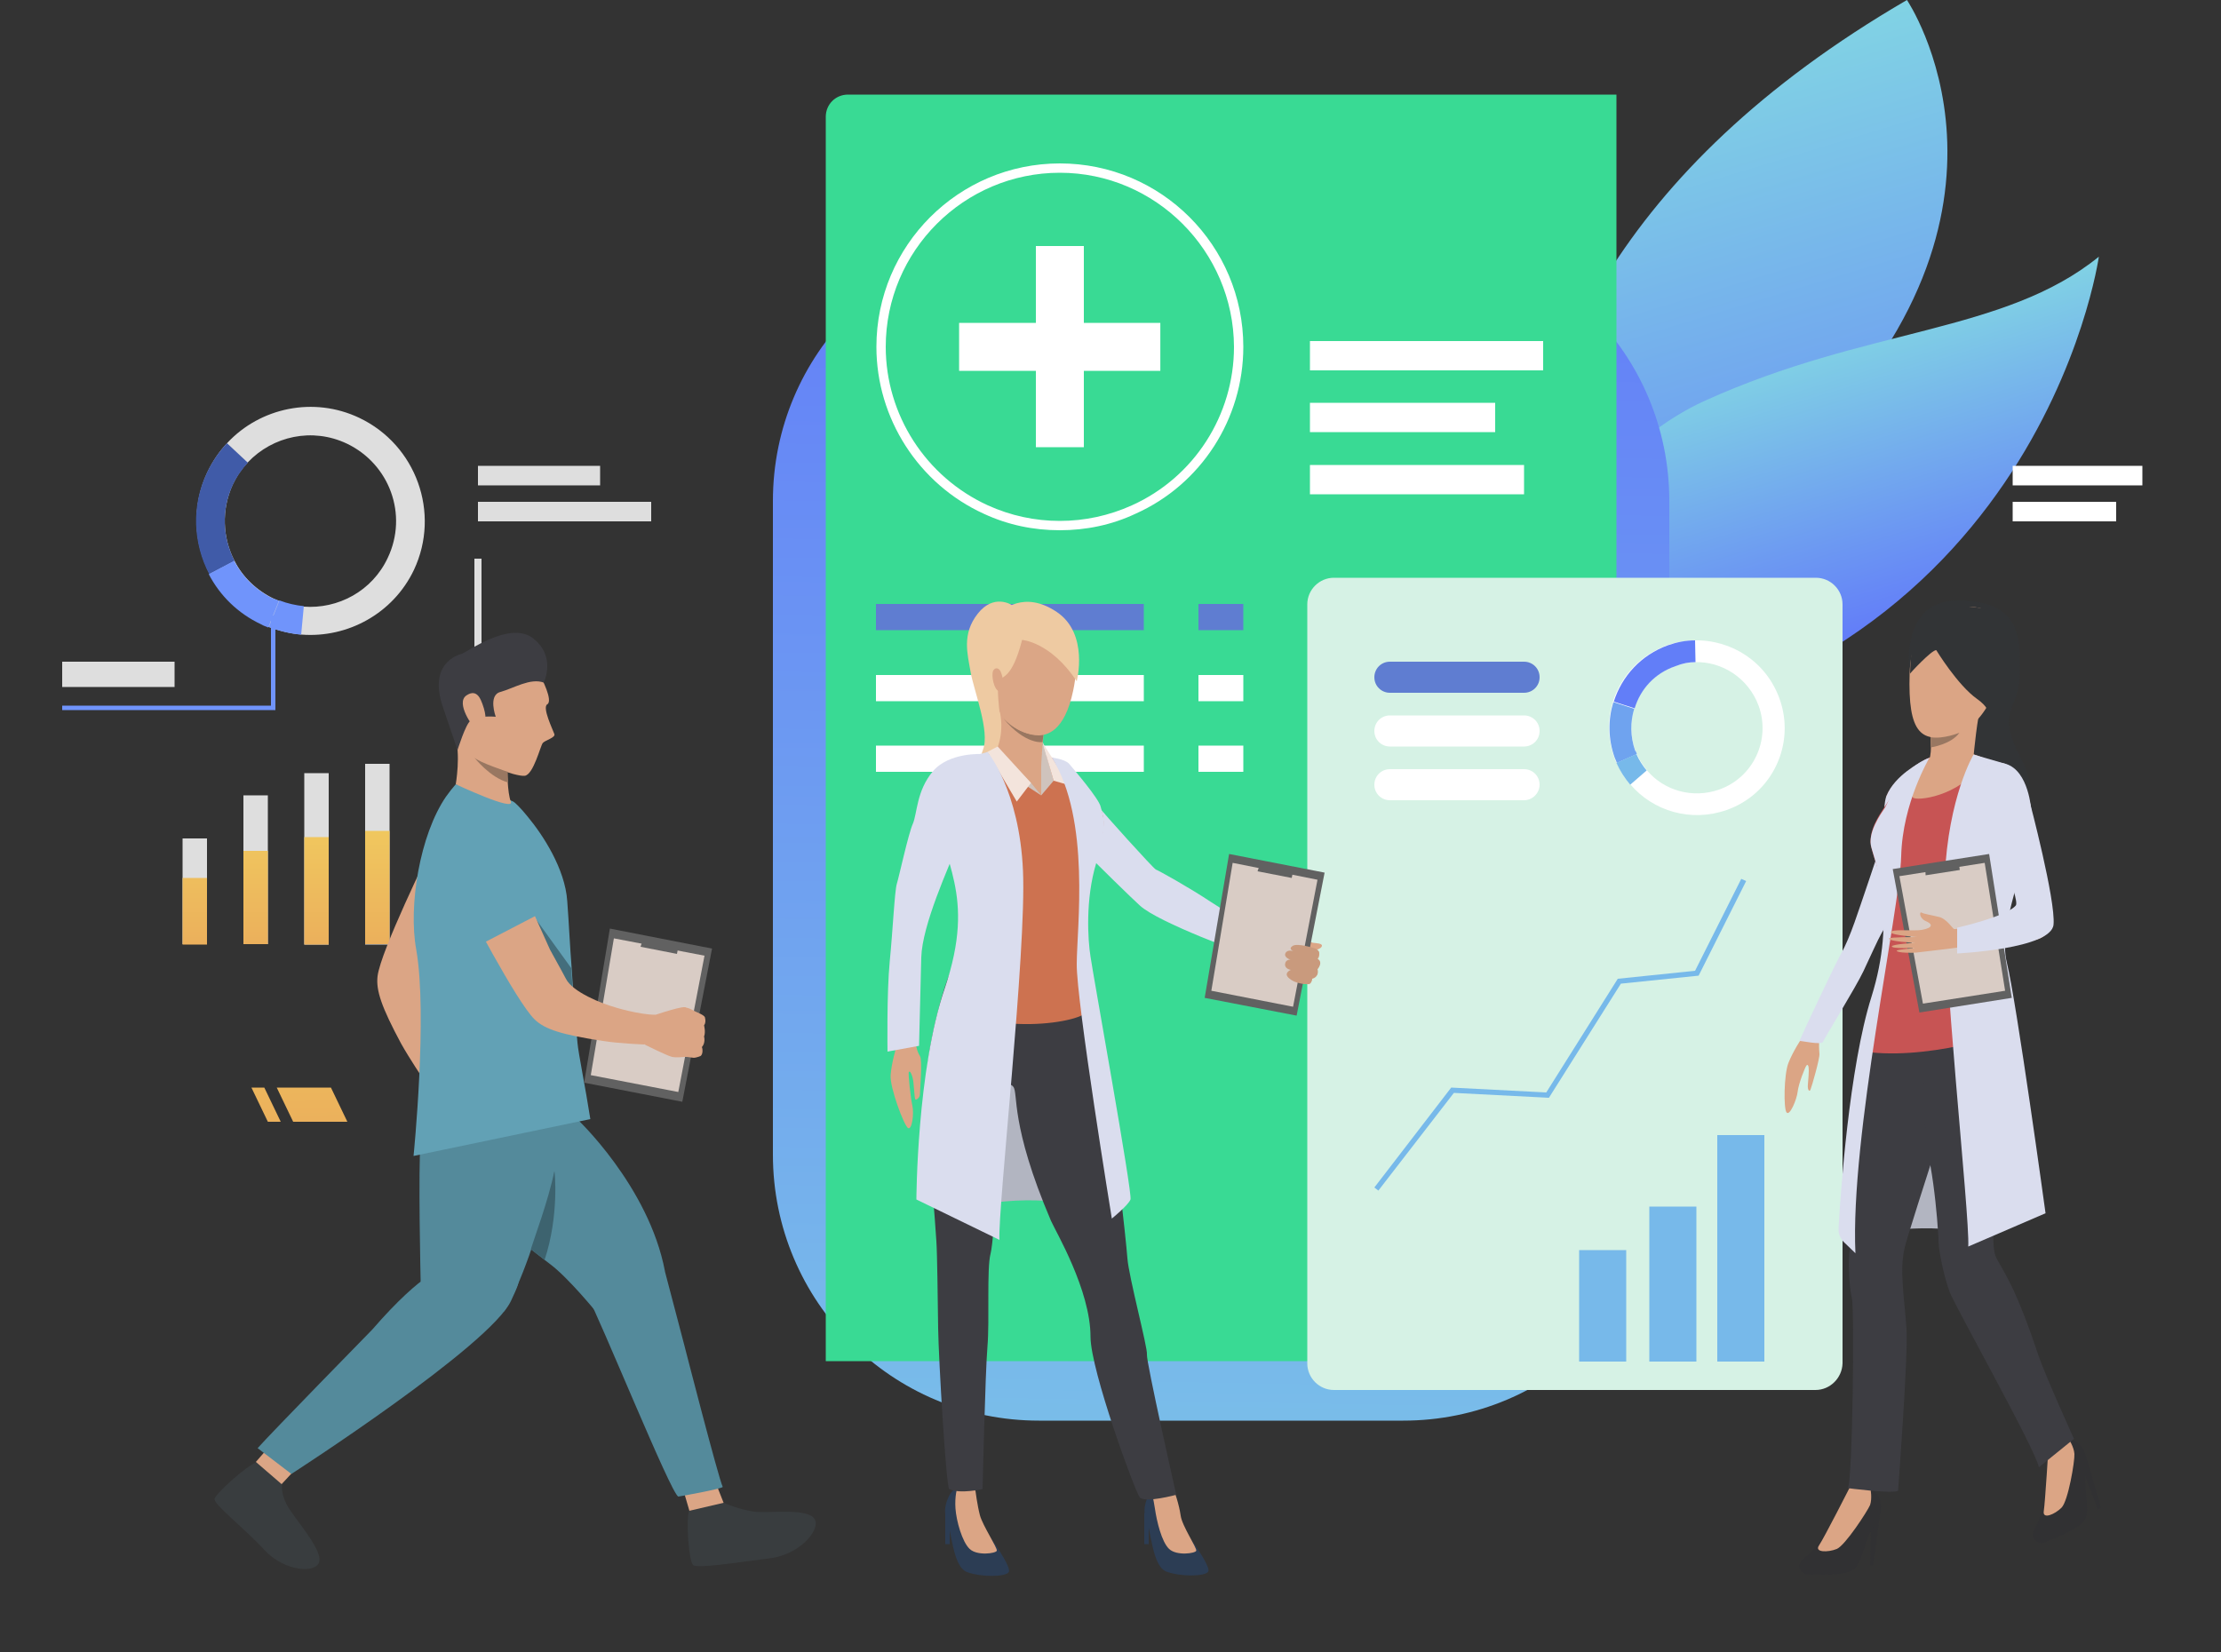 <svg version="1.1" id="Слой_1" xmlns="http://www.w3.org/2000/svg" x="0" y="0" width="500" height="372" xml:space="preserve"><rect width="100%" height="100%" fill="#333333" stroke="none"/><style>.st0{fill:#f2f2f2}.st1{fill:#fff}.st5{fill:#dedede}.st12{fill:#5f7dd1}.st16{fill:#77b9ea}.st17{fill:#b2b5c1}.st18{fill:#dba686}.st19{fill:#eecaa2}.st20{fill:#daddee}.st21{fill:#2c3d54}.st22{fill:#dba585}.st23{fill:#3d3d42}.st25{fill:#cfc3bc}.st26{fill:#f3e4dc}.st27{fill:#997761}.st28{fill:#616161}.st29{fill:#d9ccc5}.st33{fill:#313133}.st34{fill:#323436}.st35{fill:#c75454}.st36{fill:#393d3f}.st37{fill:#548a9b}.st38{fill:#62a1b5}.st42{fill:#7094fb}</style><path class="st0" d="M267.4 125.8h1.6v169.5h-1.6z"/><path class="st1" d="M268.2 104.9h17.4v4.4h-17.4zM268.2 113h13.9v4.4h-13.9zM269 305.3h18.3v5.9H269z"/><linearGradient id="SVGID_1_" gradientUnits="userSpaceOnUse" x1="1772.244" y1="-9946.068" x2="1865.685" y2="-9946.068" gradientTransform="rotate(73.112 -5692.492 -5931.694)"><stop offset="0" stop-color="#81d3e4"/><stop offset="1" stop-color="#6076fa"/></linearGradient><path d="M335 39.8s43 51 15.7 84-34.8.6-34.8.6-16.3 3 11.9-38.3c13.5-19.4 7.2-46.3 7.2-46.3z" fill="url(#SVGID_1_)"/><linearGradient id="SVGID_2_" gradientUnits="userSpaceOnUse" x1="1761.559" y1="-10003.305" x2="1919.741" y2="-10003.305" gradientTransform="rotate(73.112 -5692.492 -5931.694)"><stop offset="0" stop-color="#81d3e4"/><stop offset="1" stop-color="#6076fa"/></linearGradient><path d="M429.3 0s31.9 47.1-23.7 101.4c-55.6 54.3-51.5 86.7-51.5 86.7S297.3 76.8 429.3 0z" fill="url(#SVGID_2_)"/><linearGradient id="SVGID_3_" gradientUnits="userSpaceOnUse" x1="1829.39" y1="-10010.144" x2="1900.982" y2="-10010.144" gradientTransform="rotate(73.112 -5692.492 -5931.694)"><stop offset="0" stop-color="#81d3e4"/><stop offset="1" stop-color="#6076fa"/></linearGradient><path d="M343.7 167.6c-23.3 2.1 3.7-61 40.2-77.4 36.4-16.5 67.3-15.1 88.6-32.4 0 0-13.9 99.5-128.8 109.8z" fill="url(#SVGID_3_)"/><path class="st5" d="M106.8 125.8h1.6v169.5h-1.6z"/><path class="st0" d="M221.7 125.8h1.6v169.5h-1.6zM336.6 125.8h1.6v169.5h-1.6z"/><path class="st5" d="M107.6 104.9h27.5v4.4h-27.5zM107.6 113h39v4.4h-39z"/><path class="st1" d="M221.3 104.9h32.3v4.4h-32.3zM221.3 113H242v4.4h-20.7zM338.2 104.9h20v4.4h-20zM338.2 113h23.3v4.4h-23.3zM453.1 104.9h29.2v4.4h-29.2zM453.1 113h23.3v4.4h-23.3zM222.5 305.3h18.3v5.9h-18.3zM338.2 305.3h18.3v5.9h-18.3z"/><path class="st5" d="M41.1 188.8h5.5v23.8h-5.5zM54.8 179.1h5.5v33.5h-5.5zM68.5 174.1H74v38.6h-5.5zM82.2 172h5.5v40.7h-5.5z"/><linearGradient id="SVGID_4_" gradientUnits="userSpaceOnUse" x1="43.85" y1="233.275" x2="43.85" y2="177.658"><stop offset="0" stop-color="#e79d5a"/><stop offset="1" stop-color="#f2d05f"/></linearGradient><path fill="url(#SVGID_4_)" d="M41.1 197.7h5.5v15h-5.5z"/><linearGradient id="SVGID_5_" gradientUnits="userSpaceOnUse" x1="57.559" y1="233.275" x2="57.559" y2="177.658"><stop offset="0" stop-color="#e79d5a"/><stop offset="1" stop-color="#f2d05f"/></linearGradient><path fill="url(#SVGID_5_)" d="M54.8 191.6h5.5v21h-5.5z"/><linearGradient id="SVGID_6_" gradientUnits="userSpaceOnUse" x1="71.267" y1="233.275" x2="71.267" y2="177.658"><stop offset="0" stop-color="#e79d5a"/><stop offset="1" stop-color="#f2d05f"/></linearGradient><path fill="url(#SVGID_6_)" d="M68.5 188.5H74v24.2h-5.5z"/><linearGradient id="SVGID_7_" gradientUnits="userSpaceOnUse" x1="84.976" y1="233.275" x2="84.976" y2="177.659"><stop offset="0" stop-color="#e79d5a"/><stop offset="1" stop-color="#f2d05f"/></linearGradient><path fill="url(#SVGID_7_)" d="M82.2 187.1h5.5v25.5h-5.5z"/><linearGradient id="SVGID_8_" gradientUnits="userSpaceOnUse" x1="270.883" y1="416.221" x2="277.891" y2="18.157"><stop offset="0" stop-color="#81d3e4"/><stop offset="1" stop-color="#6076fa"/></linearGradient><path d="M233.9 319.9h82c33.1 0 59.9-26.8 59.9-59.9V112.8c0-33.1-26.8-59.9-59.9-59.9h-82c-33.1 0-59.9 26.8-59.9 59.9V260c0 33.1 26.8 59.9 59.9 59.9z" fill="url(#SVGID_8_)"/><path d="M363.9 21.3h-173c-2.8 0-5 2.2-5 5v280.2h178V21.3z" fill="#39da94"/><path class="st1" d="M294.9 76.8h52.5v6.6h-52.5zM294.9 104.7h48.2v6.6h-48.2zM294.9 90.7h41.7v6.6h-41.7zM238.6 119.4c-6 0-11.7-1.2-17.1-3.7-14.7-6.7-24.2-21.5-24.2-37.6 0-22.8 18.5-41.3 41.3-41.3 22.8 0 41.3 18.5 41.3 41.3 0 16.2-9.5 31-24.3 37.6-5.3 2.5-11.1 3.7-17 3.7zm0-80.5c-21.6 0-39.2 17.6-39.2 39.2 0 15.3 9 29.3 23 35.7 5.1 2.3 10.5 3.5 16.2 3.5 5.6 0 11.1-1.2 16.2-3.5 14-6.3 23-20.3 23-35.7-.1-21.6-17.7-39.2-39.2-39.2z"/><path class="st12" d="M197.2 136h60.3v5.9h-60.3z"/><path class="st1" d="M197.2 152h60.3v5.9h-60.3zM197.2 167.9h60.3v5.9h-60.3z"/><path class="st12" d="M269.8 136h10.1v5.9h-10.1z"/><path class="st1" d="M269.8 152h10.1v5.9h-10.1zM269.8 167.9h10.1v5.9h-10.1z"/><path d="M408.7 313H300.3c-3.3 0-6-2.7-6-6V136.1c0-3.3 2.7-6 6-6h108.5c3.3 0 6 2.7 6 6V307c-.1 3.3-2.8 6-6.1 6z" fill="#d6f2e5"/><g><path class="st1" d="M400.6 157.3c-3-8.3-10.8-13.3-19.2-13.1-2 .1-4.1.4-6.1 1.1-6.1 2.2-10.4 7-12.2 12.7-1.2 3.9-1.2 8.3.3 12.5.1.4.3.8.5 1.2.8 1.8 1.8 3.5 3.1 4.9 5.2 6.1 13.7 8.6 21.7 5.8 10.3-3.6 15.6-14.9 11.9-25.1zM387 177.8c-6 2.1-12.4.2-16.2-4.3-.9-1.1-1.7-2.3-2.3-3.7-.1-.3-.3-.6-.4-.9-1.1-3.1-1.1-6.4-.2-9.4 1.3-4.3 4.6-7.9 9.1-9.5 1.5-.5 3-.8 4.5-.9 6.2-.2 12.1 3.6 14.4 9.8 2.8 7.7-1.2 16.2-8.9 18.9z"/><path d="M368 159.5l-4.7-1.5c1.8-5.7 6.1-10.5 12.2-12.7 2-.7 4-1.1 6.1-1.1l.1 4.9c-1.5 0-3 .3-4.5.9-4.7 1.6-7.9 5.2-9.2 9.5z" fill="#627ef8"/><path d="M368.5 169.8l-4.5 2c-.2-.4-.3-.8-.5-1.2-1.5-4.2-1.5-8.6-.3-12.5l4.7 1.5c-.9 3-.9 6.2.2 9.4.2.2.3.5.4.8z" fill="#6fa3ef"/><path class="st16" d="M367 176.7c-1.2-1.4-2.3-3.1-3.1-4.9l4.5-2c.6 1.4 1.4 2.6 2.3 3.7l-3.7 3.2z"/></g><g><path class="st16" d="M371.3 271.7h10.6v34.9h-10.6z"/></g><g><path class="st16" d="M355.5 281.5h10.6v25.1h-10.6z"/></g><g><path class="st16" d="M386.6 255.6h10.6v51h-10.6z"/></g><g><path class="st16" d="M310.3 268.1l-.9-.7 17.3-22.5 21.4 1.1 16.1-25.6 17.4-1.8 10.4-20.7 1.1.5-10.7 21.3-17.5 1.8-16.2 25.7-21.4-1.1z"/></g><path class="st12" d="M343.1 156h-30.2c-1.9 0-3.5-1.5-3.5-3.5 0-1.9 1.5-3.5 3.5-3.5h30.2c1.9 0 3.5 1.5 3.5 3.5s-1.6 3.5-3.5 3.5z"/><path class="st1" d="M343.1 168.1h-30.2c-1.9 0-3.5-1.5-3.5-3.5 0-1.9 1.5-3.5 3.5-3.5h30.2c1.9 0 3.5 1.5 3.5 3.5s-1.6 3.5-3.5 3.5zM343.1 180.2h-30.2c-1.9 0-3.5-1.5-3.5-3.5 0-1.9 1.5-3.5 3.5-3.5h30.2c1.9 0 3.5 1.5 3.5 3.5 0 1.9-1.6 3.5-3.5 3.5z"/><g><path class="st17" d="M244.9 271.8s-12-3.4-26.6 0l7-35.9c0-.1 17.6 18.5 19.6 35.9z"/><path class="st18" d="M282.9 209.8s2.7 1.9 3.5 1.7c.8-.2 2.1.1 2.9.1.8-.1 2.7-1 3.5-.8.3.1 2.1 1.4 2.8 1.5.7.1 2.1.1 2 .7-.1.6-1.3.9-1.3.9s.6.1.7.7c.1 1-.4 1.4-.4 1.4s.5.5.5 1c-.1 1-.6 1.3-.6 1.3s.2.5 0 1.2c-.3.8-1.1.9-1.1.9s-.1 1.1-.7 1.2c-.6.1-1.1-.1-1.6-.1s-4.8-1.5-7.4-3.7c-2.6-2.2-5.5-3.5-5.5-3.5l2.7-4.5z"/><path class="st19" d="M227.7 136.2s-4-2.6-7.6 2c-3.6 4.6-2.3 9-1.6 13.1.7 4.1 4.4 13.4 2.8 17.5-1.6 4.1.4 6.2.4 6.2s12.4 3.2 11-15.5c-1.3-18.7-5-23.3-5-23.3z"/><path class="st20" d="M233.1 171.6s4.7-.6 7.9 1.7c3.2 2.4 5.4 6.9 6.3 8.3 1 1.4 12.3 13.9 12.9 14.2.6.2 7.6 4.1 12.4 7.3 4.8 3.2 12.3 6.9 12.3 6.9l-4.1 5s-20-7.2-24.2-11.1c-4.5-4.1-25.1-24.7-25.1-24.7s-5.1-4.2 1.6-7.6z"/><path class="st21" d="M267.6 345.9s5.1 6.9 4.4 8c-.7 1.1-6.1 1.2-9.4 0-3.3-1.3-3.4-9.3-4.8-12.8-.6-1.5.7-5.7 2.6-6.1 1.9-.3 3.9.6 3.9.6s-2 5 3.3 10.3z"/><path class="st22" d="M264.3 335.6s1.1 2.9 1.5 5.7c.3 2.3 3.7 7.3 3.5 7.9-.2.6-4.4 1.2-6.1-.4-1.7-1.6-2.8-6.3-3.2-9.1-.4-2.6-.8-3.9-.8-3.9s3.4-1.9 5.1-.2z"/><path class="st21" d="M257.6 340.5v7.2h1v-5.5zM222.9 346.1s4.9 6.8 4.2 7.9c-.7 1.1-6.1 1.2-9.4 0-3.3-1.3-3.4-9.3-4.8-12.8-.6-1.5.7-5.7 2.6-6.1 1.9-.3 4.1.7 4.1.7s-1.9 4.9 3.3 10.3z"/><path class="st22" d="M219.6 335.7s.4 3.2 1 5.5 4 7.4 3.8 8-4.4 1.2-6.1-.4c-1.7-1.6-3-6.3-3.2-9.1-.2-2.8.4-4.7.4-4.7s2.5-1 4.1.7z"/><path class="st21" d="M212.8 340.5v7.2h1v-5.5z"/><path class="st23" d="M244.3 223.4s4.4 20.5 5.4 25.6c1 5.2 3.8 30.1 4.1 34.3.3 4.2 4.6 20.2 4.4 21.7-.2 1.5 6.6 31.6 6.6 31.6s-7 1.9-8.2.6c-1-1.1-11.1-28.6-11.1-36.2 0-10.5-7.9-23.8-8.9-26.1-9.3-21.8-7.3-28.8-8.5-30.2-1.2-1.4-1.3.9-2 4s-2.2 30.2-3.1 33.6c-.9 3.4-.2 15.1-.7 20.9-.5 5.9-1.1 32.1-1.1 32.1s-5.1 1.2-7.5 0c-.7-.3-2.4-29.2-2.5-36.2-.1-7-.2-16.6-.4-19.6-1.9-28.9-4.6-33 .8-53.5 10.4-39 32.7-2.6 32.7-2.6z"/><path d="M232.9 168.9s4.6 2.2 6.2 2.5c1.6.3 7.8 8.4 8.9 11.3 1.1 2.9 0 7.3-2.2 12.5s-.1 6.9-1.1 12.1c-1 5.2-.1 17.3.1 20.1.2 2.9-23.5 6.5-32.6-2.6 0 0 4.9-9.3 5.7-10.5.8-1.3.1-8.2-.6-10-.7-1.8-5.4-17-5.4-17s-3.8-11.7-.4-14.3c3-2.3 11.2-3.2 12.6-3.7 1.5-.6 5.8-.9 8.8-.4z" fill="#cd7250"/><path class="st25" d="M234.4 179.1l2.8-3.3-2.4-8.6c-.1 0-.9 4.8-.4 11.9z"/><path class="st22" d="M235.1 163.6s-.9 8.4-.7 11.2c0 0-4.8 4.8-10.2-5.6 0 0 2.3-4.3.6-10.1-1.8-5.8 10.3 4.5 10.3 4.5z"/><path class="st22" d="M234.4 174.7v4.4l-5.5-4.1z"/><path class="st25" d="M234.4 179.1l-2.3-2.8-7.7-7.7-2.5 2.4z"/><path class="st26" d="M237.2 175.8l3.5 1-6-9.6zM232.1 176.3l-3.2 4.2-6.6-11.2 2.3-1.2z"/><path class="st27" d="M234.9 165.4l-.2 1.7s-3.8.7-8.8-5.3c.1 0 3.6 4.3 9 3.6z"/><path class="st18" d="M233.9 165.6c1.5-.1 5.7-.5 7.7-10.1 2.5-11.7-3-17.8-7.8-18.9-4.8-1.1-9.1.5-11.6 6.7 0 0-1.8 4.8 1.1 13.3 3 8.3 9 9 10.6 9z"/><path class="st19" d="M230.1 144.1s6.4.4 12.3 9.3c0 0 2.8-10.7-4.5-15.6s-12.3-.7-14.1 1.4c0 0-2.5.6-2.6 5.4-.1 4.8-3.3 12.1 3.8 15.5 0 0-.7-5.5-.1-6.8.7-1.2 2.9-.3 5.2-9.2z"/><path class="st18" d="M225.3 151.3c-.3-.8-1.2-1.2-1.7-.3-.5.9.1 4.4 1.4 4.7 1.3.4 1-2.8.3-4.4z"/><path class="st20" d="M222.3 169.3s7.2 8.6 8 26.8c.8 18.1-5.7 76.1-5.3 83.1l-18.7-9.1s.1-29.2 6.4-47.6c7.3-21.6-1-28.2-1.8-41.4 0 0 .3-9.7 5.8-10.6 5.1-.8 5.6-1.2 5.6-1.2zM236.8 170.6s2.9.3 3.9 1.4c.9 1.1 6.7 7.8 7.1 9.7.4 2 1.8 3.4-1 12.6-2.5 8.2-1.9 17.4-1.3 21.1.5 3.7 9.5 53.4 9 54.7-.5 1.3-4.2 4.3-4.2 4.3s-8-49.1-7.9-57.3c0-8.1 3.2-32.5-5.6-46.5z"/><path class="st28" d="M298.2 196.5l-6.3 32.2-20.7-4 5.5-32.4z"/><path class="st29" d="M296.6 198.1l-5.5 28.6-18.4-3.6 4.8-28.8z"/><path class="st28" d="M290.8 197.7l.4-2-7.4-1.5-.7 2z"/><path d="M295.8 213.5s-3.7-1.2-4.8-.5c-1.1.7.2 1.2.2 1.2s-1.3-.5-1.8.4c-.5 1 1.1 1.5 1.1 1.5s-1.1-.1-1.2 1c-.1 1.1 1.3 1.3 1.3 1.3s-1.6.6-.6 1.7c1.7 1.7 4.6 1.5 4.6 1.5s.7-.2.8-1.3c0 0 1.7-.3 1.2-2.1 0 0 1.4-1.5 0-2.3-.1-.1 1.3-1.8-.8-2.4z" fill="#c99a7d"/><path class="st22" d="M206.3 232s-.7 3.5.8 5.8c.6.9 0 7.7 0 8.6 0 .7-.7 1.3-1 1.2-.3-.1-.3-3.9-.7-5.1-.3-1-.6-1.4-.8-1.1-.2.3.4 5.8.8 7.6.4 1.8-.1 5.6-1 5-.9-.6-4.1-9.1-3.9-11.9.2-2.8 1.3-6.4 1.3-6.4l4.5-3.7z"/><path class="st20" d="M221.2 169.8s-7.5-.5-11.2 3.9c-3.7 4.4-3.5 9.5-4.5 11.8-1 2.2-3.1 11.9-3.6 13.5-.5 1.6-.9 10.4-1.6 17.5-.7 7.1-.5 20.3-.5 20.3l7.1-1.3s.3-12.6.5-19.9c.2-7.3 6.1-20.2 8.4-25.9 2.2-5.7 11.1-16.3 5.4-19.9z"/></g><linearGradient id="SVGID_9_" gradientUnits="userSpaceOnUse" x1="71.172" y1="285.333" x2="69.057" y2="200.387"><stop offset="0" stop-color="#e79d5a"/><stop offset="1" stop-color="#f2d05f"/></linearGradient><path fill="url(#SVGID_9_)" d="M66 252.6h12.2l-3.7-7.7H62.3z"/><linearGradient id="SVGID_10_" gradientUnits="userSpaceOnUse" x1="60.85" y1="285.59" x2="58.735" y2="200.643"><stop offset="0" stop-color="#e79d5a"/><stop offset="1" stop-color="#f2d05f"/></linearGradient><path fill="url(#SVGID_10_)" d="M60.3 252.6h2.9l-3.7-7.7h-2.9z"/><g><path class="st17" d="M446.7 278.1s-12-3.4-26.6 0l7-35.9c.1-.1 17.6 18.5 19.6 35.9z"/><path class="st33" d="M414.5 339.6s-5.5 9.2-7.8 10.8c-3.1 2.1-1.2 4.1.3 4.1s9.1.5 10.7-1.4c1.7-1.9 2.5-7.6 4.1-9.1s3-7-.8-8.8c-4-2-6.5 4.4-6.5 4.4z"/><path class="st22" d="M416.5 334.8s-5.9 11.6-7 13.2 2 1.6 4 .8c1.9-.8 6.9-8.5 7.5-9.9.5-1.5.1-3.6.1-3.6l-4.6-.5z"/><path class="st33" d="M423.2 341.4l-1.5 11.1h-.7l.2-8zM461.2 330.6s-1.3 10.7-2.8 13c-2 3.1.6 4.2 1.9 3.7 1.4-.6 8.5-3.1 9.3-5.5.8-2.4-.7-7.9.1-9.9.8-2-.1-7.6-4.2-7.8-4.5-.3-4.3 6.5-4.3 6.5z"/><path class="st22" d="M461.2 325.4s-.8 13-1.1 14.9c-.3 1.9 2.5.7 4-.8s3-10.5 2.9-12.1c-.1-1.6-1.3-3.4-1.3-3.4l-4.5 1.4z"/><path class="st33" d="M469.9 328.8l3.1 10.7-.7.4-2.9-7.5z"/><path class="st22" d="M409.6 233.1s-.2 2 0 4.2c.1 1-1.7 7.3-2 8-.2.7-.6.1-.6-.4-.1-.3.2-2.5.2-3.8 0-1.1-.2-1.5-.5-1.2-.3.3-1.8 4.1-2 5.9-.2 1.8-1.8 5.6-2.5 4.7-.7-.8-.6-8.5.4-11.1 1-2.6 3-5.6 3-5.6l4-.7z"/><path class="st20" d="M410.4 234.6c.3-.8 7.4-12.3 9.1-15.9 1.7-3.6 3.2-7 4-8.4.1-.1.1-.3.3-.5.6-1.1 1.8-3.4 3-5.6.1-.2.2-.3.3-.5l.2-.9c.9-1.5.4-2.5.5-3.8.1-.4.2-.8.4-1.3 1-2.1 1.9-3.9 2.1-4.9.9-3.5 5-18.9 5-18.9s-6.6 2.3-7.7 4.7c-1.6 3.6-3.4 9-3.9 10.7-.5 1.7-5.2 15.6-6.2 18.4-1 2.8-2 5.2-3 7-1.1 1.8-8.8 18.2-9.4 19.7.1-.1 5.1 1 5.3.2z"/><path class="st23" d="M438.5 249.7c-.3 1.3-2 6.8-4 12.9-1.8 5.6-3.7 11.6-4.9 15.5-.4 1.4-.8 2.6-.9 3.3-1.1 4.6.1 11.8.5 17.8s-1.9 36.5-1.9 36.5c-1.5.7-11.3-.6-11.3-.6 1.1-2.1 1.5-40.5.9-42.8-.6-2.3-1-8.9-.4-11.4.1-.5.2-1.2.2-2 .1-3.2-.6-8.5-1-14.4-.5-7.3 2.3-25.6 2.8-27.2 0-.2.1-.4.2-.6.8-2.6 3.2-9.8 3.2-9.8 4.9-1.5 8.6-1.7 11.3-1.2 3.6.7 5.7 2.9 6.7 5.7 2.2 6.6-1.1 16.6-1.4 18.3z"/><path class="st23" d="M466.9 324l-7.9 6.4c-.8-4.1-18.9-36.3-20.1-39.5-1.2-3.2-2.5-9.3-2.5-11.5 0-.4 0-1.1-.1-2-.2-3.4-.8-9.8-1.7-14.8-.2-.9-.3-1.8-.5-2.6-1-4.3-1.2-19-1.2-27.6v-6.5l.2-.2c1.9-1.4 13.8-10 17.9-2 1.1 2.1 1.8 4.4 2.2 6.8 1.3 7.3 0 15.4-1.1 22.9-.9 6.4-2.7 15.4-3.2 22.1-.3 3.7-.2 6.7.7 8.1 2.3 4.1 4.6 7.5 9.4 21.9 1.6 4.6 7.9 18.5 7.9 18.5z"/><path class="st34" d="M429.9 151.7s-2.6-16.8 11.3-16.5c13.9.3 13.7 8.6 13.5 16.8-.2 8.2-5.6 7.6.4 19.1 6 11.4-5.2 11.4-5.2 11.4l-8.7-11.9-11.3-18.9z"/><path class="st22" d="M439.7 136.8s-9.4 1.5-9.8 14.9c-.4 13.4 2.5 16.2 10.8 13.4 8.2-2.8 10.8-16.8 11-18.9.2-2.2.7-11-12-9.4z"/><path class="st35" d="M456.2 183.3c0 4.6-5.3 15.6-6.1 19-.8 3.4-2.1 4.5-1 8.8 1.1 4.3 4.5 19.1 4.3 20.3-.1 1.3-20.6 7.8-34.9 5.2 0 0 5.6-20.8 6-23.1.4-2.4-.5-11.3-.7-13.8-.2-2.5-2.7-7.9-2.7-10.4.1-2.6 1.3-4.8 3.1-7.5.5-.8 1.1-1.7 1.7-2.6 1.9-2.7 3.7-5.2 4.7-6.1.7-.6 1.3-1.1 1.9-1.5 1.2-.8 1.9-1 1.9-1l8.1-1.3s5 1.8 7.9 2.5c.1 0 5.7.8 5.8 11.5z"/><path class="st35" d="M432.5 171.6l-4.7 7.4-4.3 6.8s.3-1.1.8-4.1c.1-.6.2-1.2.3-1.9 0-.2.1-.4.1-.6 1.9-4.3 7.6-7.5 7.8-7.6z"/><path class="st22" d="M446 159.1c-.8 1.5-1.7 11.1-1.7 11.1s-11.5 4.3-10.3 1.9c.5-1.1.7-2.6.7-3.8 0-1-.1-1.8-.1-2.3 0-.3-.1-.4-.1-.4s12.3-8 11.5-6.5z"/><path class="st34" d="M435.9 146.4s4.8 7.9 9.2 11c4.4 3.1 2.2 5.6 2.2 5.6s11.5-24.1.6-25.8c-10.9-1.7-17.6-1.8-17.9 14.5-.1 0 4.9-5.4 5.9-5.3z"/><path class="st27" d="M441.1 165c-1.8 2.6-6.4 3.3-6.4 3.3 0-1-.1-1.8-.1-2.3 2.9.5 6.5-1 6.5-1z"/><path class="st20" d="M424.7 179.2s-.3.5-.5 2.6l1.7-2.6s3-4.3 4.1-5.5c1-1.1 2.5-2.1 2.5-2.1s-5.9 2.9-7.8 7.6z"/><path class="st22" d="M450.2 206.9s-3.4 1.2-6.6 1.9c-3.2.7.1 4.5.1 4.5s5.5-.5 8.1-.8c1.4-.2-1.6-5.6-1.6-5.6z"/><path class="st35" d="M447.6 185.6s7.4-2.9 9.6-3.1c0 0-1.5-11.9-8.7-10.6-7.3 1.3-.9 13.7-.9 13.7z"/><path class="st22" d="M434.4 170.6s-5.4 8.3-3.6 9.1c1.8.7 11.8-1 16-8.9 0 0-6.3-3.3-12.4-.2z"/><path class="st20" d="M444.3 169.9s-5.7 9.5-6.5 27.7c-.8 18.1 5.7 76.1 5.3 83.1l17.4-7.5s-6.5-47.4-8.7-56.4c-2.2-9 4.7-20.9 5.5-34.2 0 0-.5-9.1-5.8-10.6s-7.2-2.1-7.2-2.1z"/><path class="st22" d="M455.9 179.4s-1.3-8.8-7.7-7.3c-6.2 1.4-.4 12.9.1 14.2.5 1.4 5 12.5 5.4 13.9 1.3 4.6.1 4.7-1.8 5.8-5.6 3.2-17 3-18.3 3.9-1.3.9-1.2 3.6 1 3.7 2.9.1 19.4-1.4 21.7-1.7 2.2-.2 6.7-.4 5.5-8.3-.9-5.2-5.9-24.2-5.9-24.2z"/><path class="st20" d="M434.4 170.6s-6.1 10.1-6.4 22.2c-.3 12-11.5 63.2-10.3 89.4l-2.6-2.5c-.8-.8-1.3-2-1.2-3.1.4-7.5 2.4-36.3 7.4-52.1 5.7-18.2.9-30.3 0-33.6-1-3.3 2.1-7.6 3.1-9.1.9-1.6 3.4-8.7 10-11.2z"/><path class="st28" d="M447.8 192.3l5.1 32.4-20.8 3.3-6-32.3z"/><path class="st29" d="M446.8 194.3l4.6 28.8-18.5 2.9-5.3-28.7z"/><path class="st28" d="M441.2 195.9l-.3-2-7.5 1.2.1 2z"/><path class="st22" d="M443.7 208.7s-3.4.6-3.8.5c-.3-.1-1.7-2.3-3.3-2.7-1.6-.4-3.5-.7-4-1-.5-.3-.6 1.2.9 1.9 1.5.6 1.9 1.5-.9 2-1.6.3-7.4-.3-6.9.6.3.6 5.9 1 5.9 1s-6.1 0-6.3.3c-.4.7 5.7 1 5.9 1 0 0-5.2.3-5.3.8-.1.6 5.2.3 5.2.4 0 0-4.2.3-4.1.6.1.5 3.7.5 4.4.4.7-.1 7.9-.9 9.1-1.1 1.2-.2 3.2-.4 3.2-.4v-4.3z"/><path class="st20" d="M456.9 180.4s5.9 22.3 5.4 27.8-21.7 6.5-21.7 6.5v-5.8s11.1-2.5 13.2-5c1.1-1.3-6.2-18.3-6.2-18.3s-6.5-10.6-.3-13.3c6.2-2.7 8.8 4.9 9.6 8.1z"/></g><g><path class="st22" d="M102.1 240.9s-3.5 1.7-6.8 2.1c0 0-3.1-4.6-5-8-4.4-8.2-5.7-12-5.3-15.2.7-5.7 11.8-28.3 11.8-28.3l12.4 4.8-9.5 16.7c-.9 1.7-2 4.5-3.2 6.8-1.5 3 .3 9.8 1.4 12.7 0 0 2 5.5 4.2 8.4z"/><path class="st36" d="M63.5 334.1s-.4 2 1.1 4.8c1.4 2.7 7.8 9.7 7.3 12.6-.4 2.9-7.8 2.5-12.4-2.5-4.6-5-11.5-10.3-11.2-11.5.3-1.2 7.2-7.5 9.6-8.3 2.3-.9 5.6 4.9 5.6 4.9z"/><path class="st22" d="M66 331.4l-2.6 2.8-5.8-5 2.7-3.1z"/><path class="st37" d="M58 326.1c2.8-3.2 25.8-26.7 25.8-26.7 11.7-13.5 16.3-13.9 16.3-13.9s3 .1 7 .6c.6.1 2.5.1 3.1.2 7.5 1.2 7.7.4 4.9 6.5-4.5 10.1-49.5 39.1-49.5 39.1l-7.6-5.8z"/><path class="st36" d="M162.9 338.4s3.7 1.6 6.9 2c3.2.4 11.1-.8 13.3 1.3 2.2 2.1-2.6 8.3-9.8 9.2-7.2.9-16.4 2.4-17.3 1.5-.9-1-1.6-9.6-.9-12.2.8-2.6 7.8-1.8 7.8-1.8z"/><path class="st22" d="M161.4 334.6l1.5 3.8-7.7 1.8-1.2-4.1z"/><path class="st37" d="M149.7 286.3s-3.2-12.1 4.3 16.4c0 0 7.8 30.4 8.7 32.1.2.4-9.8 2.2-10 2.2-1.7-.7-17.4-39.6-21.2-46.8-3.5-6.4 18.2-3.9 18.2-3.9z"/><path class="st37" d="M149.7 286.3l-15.6 9s-6.1-7.5-10.2-10.6c-.4-.3-.8-.6-1.3-1-.6-.5-1.2-.9-1.8-1.4-.4-.3-.9-.7-1.3-1-3-2.4-5.8-4.8-7.3-6.5-4.4-5.1 5.3-37.4 17.5-23 0-.1 16.4 15.3 20 34.5z"/><path class="st37" d="M128.8 247.9s-7.7 35.3-15.3 47.4c0 0-12.9-4.3-18.8-6.7 0 0-.6-25.5 0-32.2.5-6.2 34.1-8.5 34.1-8.5z"/><path class="st38" d="M93.1 260.3s3.2-31.8.6-46.5c-1.8-9.8.8-25.8 6.7-34.4.7-1 1.5-2 2.2-2.8 0 0 11.9 3.1 13.1 4 .2.1 1.5 1.3 3.1 3.3 3.4 4.1 8.4 11.7 8.9 19 .4 5.3.6 10.2 1 15.2.1 1.5.2 3.1.3 4.6.3 3.8.6 7.7 1 12.1.2 2.4 1.8 10.1 2.9 17.2l-39.8 8.3z"/><path d="M122.6 283.7c-.6-.5-1.2-.9-1.8-1.4-.4-.3-.9-.7-1.3-1 .6-2 4-11.1 5.3-17.6.1 0 1.1 10.1-2.2 20z" fill="#3d636f"/><path d="M128.9 222.7s-6.9 10.5-8.1-15.5l7.8 10.8c.1 1.5.2 3.1.3 4.7z" fill="#446e7c"/><path class="st22" d="M102.6 176.6s1.2-6.9-.2-10.9 11.8 6.7 11.8 6.7v1.4c0 .6.1 1.5.1 2.3.1 1.6.3 3.4.7 4.4 1 2.4-12.4-3.9-12.4-3.9z"/><path class="st22" d="M121.8 152.5s2.8 5.3 1.4 6.1c-1.2.7 1.3 5.8 1.6 6.7.3.8-2.1 1.4-2.6 2-.5.5-2.1 7.2-4.1 7.4-2 .2-11-3-13.4-5.6s-4.4-14.1-2.7-19c1.6-4.8 14.9-6.8 19.8 2.4z"/><path class="st23" d="M122.4 153.7s2.9-5.7-2.3-9.9c-5.2-4.2-15 3.1-16.1 3.4-1.1.3-7.6 2.3-4.3 12 3 8.8 3.3 9.7 3.3 9.7s1.8-5.8 2.9-6.6c1.8-1.3 5.7-.9 5.7-.9s-1.8-4.9 1.1-5.6c2.9-.8 6.7-3.2 9.7-2.1z"/><path class="st22" d="M108.6 158.5c-.3-.7-1.1-3.6-3.6-1.9-2.5 1.7 1.5 7.2 1.9 7.3.5 0 3.8.3 1.7-5.4z"/><path class="st27" d="M114.4 176.2c-4.1-1.1-7.6-5.6-7.6-5.6 1.1 1.1 7.5 3.2 7.5 3.2 0 .7 0 1.5.1 2.4z"/><path class="st28" d="M160.3 213.6l-6.7 34.5-22.1-4.3 5.8-34.7z"/><path class="st29" d="M158.6 215.2l-5.9 30.7-19.7-3.8 5.2-30.8z"/><path class="st28" d="M152.4 214.8l.4-2.1-7.9-1.6-.7 2.1z"/><path class="st22" d="M157.7 237.8s-1 .4-1.5.4c0 0-.9-.1-1.6-.2h-.5c-.5 0-1.6.2-2.8 0-1.2-.3-6.2-2.8-6.2-2.8l.6-3.1.1-3s7.2-2.5 8.4-2.3c.1 0 .2 0 .3.1 1 .2 1.6.7 2.1.9.2.1 2 .8 2.1 1.3.2.8.1 1.4-.2 1.8 0 0 .4 1.5 0 2.5 0 0 .4 1.4-.5 2.4.1 0 .4 1.5-.3 2z"/><g><path class="st22" d="M147.5 228.5s-.7 3.8-2.4 6.7c0 0-5.6-.2-9.4-.8-9.2-1.4-13-2.6-15.3-4.8-4.1-3.9-15.7-26.3-15.7-26.3l11.2-7.1 7.9 17.6c.9 1.7 2.4 4.3 3.6 6.6 1.5 3 8.1 5.6 11 6.4-.1 0 5.5 1.7 9.1 1.7z"/></g><g><path class="st38" d="M121.4 205.8l-12.7 6.6s-2.5-4.9-3.3-6.5c-2.1-4.5-5.4-11.4-1.3-14.3 8.9-6.3 12.7 4.1 14.9 9.8.8 1.8 2.4 4.4 2.4 4.4z"/></g></g><g><path class="st1" d="M233.2 55.4H244v45.3h-10.8z"/><path transform="rotate(90 238.554 78.064)" class="st1" d="M233.2 55.4H244v45.3h-10.8z"/></g><g><path class="st5" d="M80.9 94.1c-10.3-4.9-22.3-2.3-29.7 5.6-1.8 1.9-3.3 4.1-4.5 6.6-3.6 7.6-3.1 16 .5 22.9 2.5 4.8 6.5 8.8 11.8 11.3.5.2 1.1.5 1.6.7 2.4.9 4.9 1.5 7.3 1.7 10.3.8 20.6-4.7 25.3-14.6 6-12.8.5-28.1-12.3-34.2zm6.4 31.5c-3.5 7.5-11.2 11.6-19 11-1.8-.1-3.7-.6-5.5-1.3-.4-.2-.8-.3-1.2-.5-3.9-1.9-7-4.9-8.8-8.5-2.7-5.2-3-11.5-.4-17.2.9-1.9 2-3.5 3.4-5 5.6-5.9 14.5-7.9 22.3-4.2 9.6 4.6 13.8 16 9.2 25.7z"/><path d="M52.8 126.3l-5.7 3c-3.6-6.9-4.1-15.3-.5-22.9 1.2-2.5 2.7-4.7 4.5-6.6l4.7 4.4c-1.3 1.4-2.5 3.1-3.4 5-2.6 5.6-2.3 11.9.4 17.1z" fill="#405ba8"/><path class="st42" d="M62.8 135.3l-2.4 6c-.5-.2-1.1-.4-1.6-.7-5.3-2.5-9.3-6.5-11.8-11.3l5.7-3c1.9 3.6 4.9 6.6 8.8 8.5.5.1.9.3 1.3.5zM67.8 142.9c-2.5-.2-4.9-.8-7.3-1.7l2.4-6c1.8.7 3.7 1.1 5.5 1.3l-.6 6.4z"/></g><g><path class="st42" d="M62 159.9H14v-1h47v-20.3h1z"/></g><g><path class="st5" d="M14 149h25.3v5.7H14z"/></g></svg>